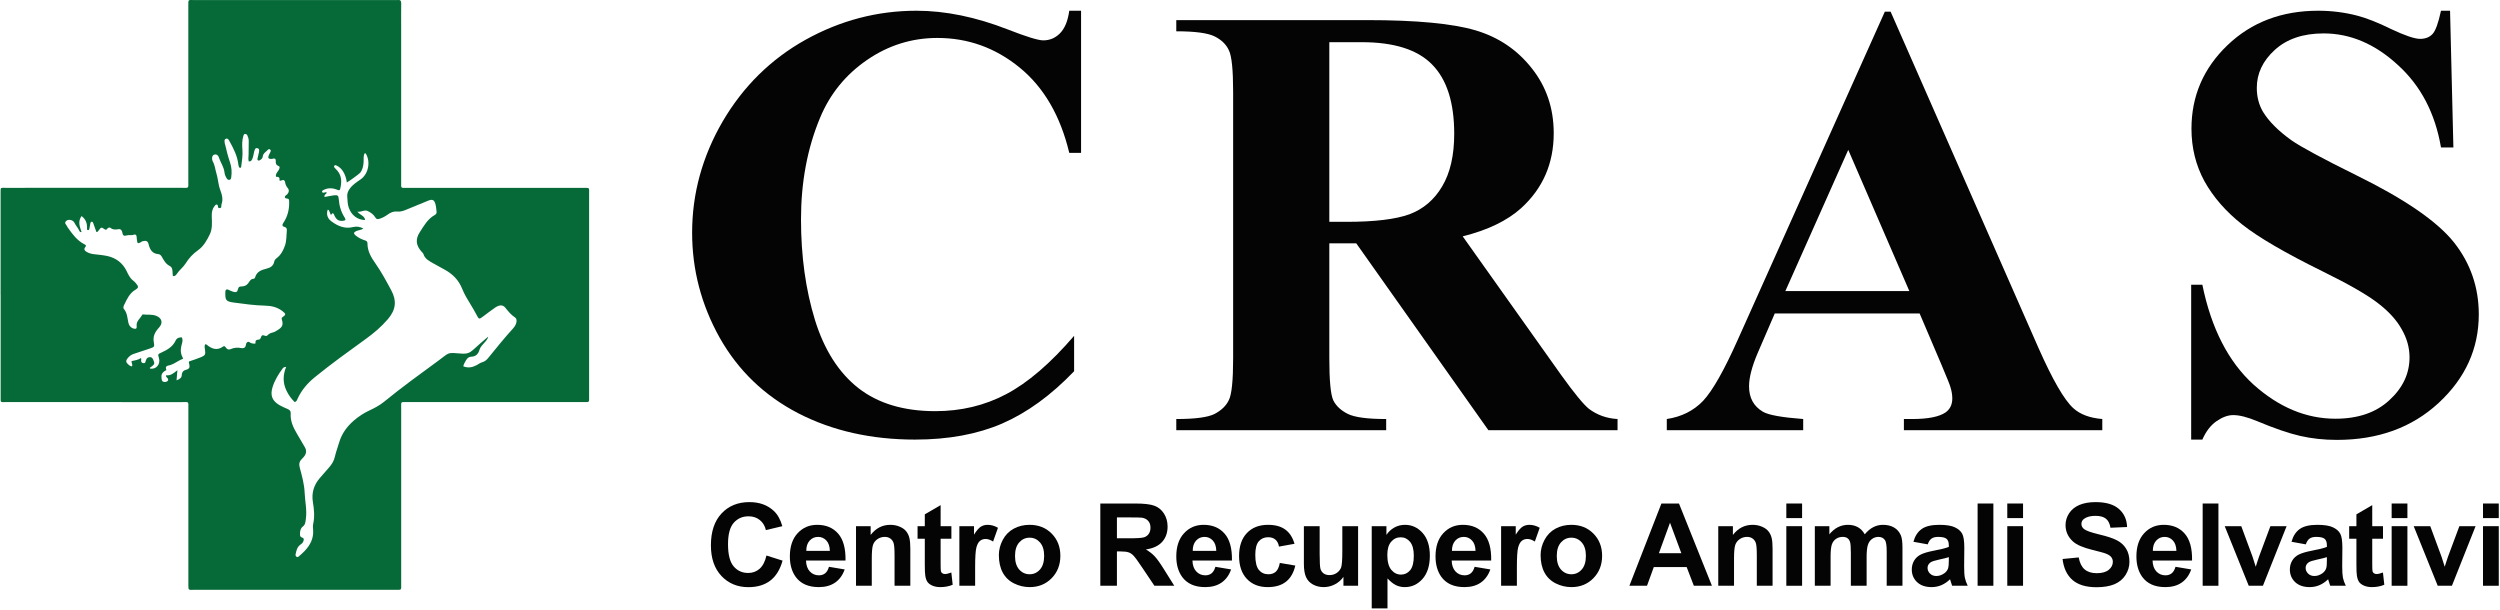 <?xml version="1.0" encoding="UTF-8"?> <svg xmlns="http://www.w3.org/2000/svg" width="1784" height="435" viewBox="0 0 1784 435" fill="none"><path d="M0.42 210.294C0.42 186.686 0.42 163.094 0.42 139.486C0.42 138.868 0.42 138.232 0.42 137.613C0.454 133.575 0.093 134.039 4.066 134.039C45.808 134.039 87.551 134.039 129.293 134.022C135.055 134.022 134.384 134.95 134.384 128.816C134.401 87.355 134.384 45.912 134.384 4.451C134.384 -0.789 134.074 0.052 138.753 0.052C186.497 0.035 234.242 0.052 281.97 0.052C282.589 0.052 283.225 0.121 283.844 0.052C285.943 -0.257 286.321 0.826 286.304 2.647C286.218 8.386 286.269 14.142 286.269 19.881C286.269 56.599 286.269 93.3 286.269 130.019C286.269 134.52 285.857 134.074 290.242 134.074C332.105 134.074 373.968 134.074 415.848 134.074C421.093 134.074 420.388 133.49 420.388 138.679C420.405 186.497 420.388 234.332 420.388 282.15C420.388 282.528 420.388 282.906 420.388 283.267C420.388 287.167 420.681 286.927 416.759 286.927C374.776 286.927 332.776 286.927 290.793 286.927C285.564 286.927 286.304 286.291 286.287 291.549C286.269 333.25 286.287 374.968 286.287 416.67C286.287 421.274 286.837 420.896 282.09 420.896C234.225 420.896 186.36 420.896 138.495 420.896C134.384 420.896 134.401 421.515 134.418 416.893C134.418 375.192 134.418 333.473 134.418 291.772C134.418 286.136 135.072 286.944 129.74 286.944C87.998 286.927 46.256 286.944 4.513 286.927C0.11 286.927 0.454 287.562 0.454 282.992C0.454 258.765 0.454 234.538 0.454 210.311L0.42 210.294ZM204.264 261.806C202.544 261.858 202.045 262.442 201.615 263.043C198.657 267.098 196.043 271.325 194.529 276.153C192.672 282.081 194.134 286.016 199.483 289.143C201.306 290.208 203.284 290.999 205.227 291.858C206.586 292.459 207.583 293.233 207.446 294.899C207.05 300.277 209.183 304.882 211.814 309.367C213.706 312.597 215.564 315.844 217.49 319.057C218.986 321.549 218.608 323.8 216.854 325.948C216.372 326.532 215.873 327.099 215.34 327.614C213.534 329.35 213.259 331.222 213.913 333.714C215.478 339.607 217.146 345.518 217.404 351.686C217.662 357.872 219.141 363.972 218.264 370.278C217.955 372.494 217.955 374.298 216.08 375.759C214.48 377.013 214.085 378.869 214.068 380.81C214.068 382.047 213.964 383.078 215.684 383.628C217.387 384.178 216.751 385.879 216.08 387.047C215.667 387.769 214.841 388.267 214.171 388.8C211.9 390.57 211.419 393.164 210.903 395.742C210.782 396.326 211.144 396.979 211.677 397.357C212.33 397.821 212.881 397.357 213.328 396.962C214.635 395.81 215.977 394.659 217.181 393.405C221.24 389.212 223.854 384.401 223.458 378.336C223.355 376.841 223.166 375.278 223.493 373.852C224.662 368.611 224.129 363.439 223.269 358.233C222.22 351.79 223.957 346.119 228.171 341.188C230.355 338.628 232.591 336.102 234.827 333.559C236.753 331.377 238.267 328.954 238.92 326.085C239.729 322.545 241.001 319.161 242.033 315.69C243.908 309.367 247.623 304.332 252.542 300.071C255.879 297.184 259.508 294.813 263.498 292.958C267.247 291.205 270.911 289.281 274.11 286.669C286.596 276.48 299.633 266.995 312.653 257.494C321.476 251.067 318.483 251.549 330.058 252.373C332.999 252.579 335.356 251.772 337.54 249.727C341.049 246.445 344.764 243.353 348.393 240.191C348.014 242.012 346.845 243.25 345.71 244.504C344.299 246.085 342.717 247.631 342.132 249.676C341.272 252.717 339.501 254.401 336.319 254.538C334.651 254.607 333.498 255.5 332.707 256.858C331.899 258.25 330.97 259.59 330.592 261.377C333.997 262.837 337.162 262.167 340.24 260.518C341.444 259.865 342.562 258.937 343.852 258.593C345.796 258.078 347.137 256.978 348.358 255.483C354.189 248.318 359.968 241.102 366.211 234.28C367.14 233.267 367.879 232.115 368.309 230.775C368.825 229.212 368.842 227.425 367.587 226.6C364.68 224.676 362.616 222.098 360.466 219.435C358.747 217.304 356.167 217.562 353.329 219.504C350.439 221.48 347.688 223.645 344.884 225.724C341.771 228.009 341.823 227.975 340.103 224.727C338.813 222.304 337.437 219.916 336.009 217.579C333.722 213.851 331.417 210.122 329.8 206.05C327.375 199.95 323.11 195.603 317.451 192.493C314.717 190.981 311.965 189.521 309.247 187.957C306.324 186.29 303.211 184.83 302.127 181.187C301.972 180.638 301.37 180.208 300.958 179.744C296.778 175.088 296.245 170.758 299.668 165.5C302.574 161.033 305.206 156.239 310.142 153.49C311.036 152.991 311.724 152.253 311.552 151.067C311.294 149.349 311.243 147.579 310.795 145.895C309.901 142.51 308.611 141.943 305.343 143.283C300.149 145.414 294.955 147.562 289.761 149.692C287.783 150.5 285.719 151.204 283.586 150.964C280.886 150.672 278.736 151.582 276.638 153.129C274.832 154.452 272.854 155.534 270.653 156.17C269.397 156.531 268.572 156.411 267.849 155.191C266.594 153.094 264.719 151.72 262.517 150.637C259.989 149.4 258.011 151.514 255.019 151.05C256.962 153.576 260.264 153.954 260.522 157.029C255.001 156.892 250.719 153.558 248.844 148.077C247.967 145.551 248.019 142.923 247.795 140.311C247.606 138.163 248.328 136.428 249.515 134.744C251.579 131.806 254.537 129.95 257.409 127.957C262.947 124.091 264.599 115.397 261.021 109.572C260.935 109.434 260.557 109.452 260.23 109.383C259.095 111.462 259.645 113.764 259.456 115.964C259.215 118.627 258.734 121.153 257.014 123.3C256.377 124.091 248.724 129.658 247.503 130.208C247.141 127.459 246.35 124.83 244.906 122.459C243.719 120.483 242.085 118.988 239.969 118.026C239.488 117.802 239.006 117.733 238.628 118.215C238.267 118.661 238.318 119.142 238.662 119.572C238.972 119.95 239.299 120.345 239.677 120.672C243.461 124.211 244.046 128.61 243.065 133.421C242.532 136.05 242.498 136.136 240.073 135.208C236.839 133.971 233.726 134.057 230.665 135.672C230.235 135.895 229.753 136.204 229.822 136.771C229.942 137.63 230.596 137.545 231.249 137.459C231.903 137.373 232.608 136.857 233.21 137.545C232.849 138.558 231.181 138.73 231.593 140.569C233.795 140.173 235.945 139.692 238.129 139.417C240.933 139.057 241.552 139.417 241.758 142.252C242.102 146.978 243.392 151.29 245.972 155.277C246.969 156.823 246.539 157.407 244.648 157.579C241.655 157.854 240.107 156.857 238.611 153.73C238.353 153.198 238.301 152.527 237.613 152.253C236.667 151.857 236.925 153.387 236.048 153.215C235.756 152.51 235.48 151.806 235.171 151.136C234.878 150.517 234.844 149.641 233.829 149.675C232.78 152.802 233.623 155.792 236.323 157.82C240.967 161.308 245.989 163.524 252.026 162.012C254.451 161.411 256.807 161.737 259.336 163.094C257.547 164.246 255.707 164.211 254.159 164.933C252.336 165.792 252.164 166.651 253.677 167.94C255.603 169.572 257.857 170.689 260.23 171.462C261.4 171.84 262.242 172.201 262.225 173.679C262.191 179.229 264.891 183.748 267.935 188.043C272.201 194.091 275.658 200.586 279.149 207.064C283.294 214.761 282.468 221.119 276.776 227.768C272.201 233.112 266.886 237.631 261.193 241.755C248.844 250.689 236.461 259.555 224.628 269.195C219.502 273.37 215.323 278.215 212.502 284.212C212.055 285.174 211.866 286.394 210.318 286.961C207.876 284.607 205.881 281.824 204.367 278.645C201.787 273.181 201.822 267.631 204.195 261.823L204.264 261.806ZM196.954 126.084C196.507 124.263 197.728 123.111 198.605 121.788C199.276 120.775 200.136 118.988 198.881 118.507C196.8 117.716 196.714 116.462 196.782 114.744C196.834 113.524 196.266 112.854 194.908 113.197C194.426 113.318 193.927 113.455 193.446 113.438C191.519 113.386 191.038 112.648 191.795 110.861C192.19 109.95 192.672 109.074 193.085 108.163C193.308 107.682 193.257 107.201 192.844 106.806C192.276 106.239 191.623 106.376 191.193 106.857C189.8 108.386 187.701 109.366 187.46 111.806C187.357 112.854 186.652 113.593 185.741 114.125C185.19 114.434 184.64 114.847 184.038 114.4C183.608 114.074 183.677 113.524 183.797 113.026C184.141 111.565 184.468 110.105 184.777 108.644C185.053 107.338 185.139 105.929 183.453 105.706C182.008 105.5 181.75 106.977 181.441 107.974C180.994 109.4 180.925 110.946 180.409 112.338C179.944 113.627 179.652 115.362 177.502 115.173C177.021 113.524 177.365 111.926 177.399 110.328C177.485 107.08 177.468 103.85 177.502 100.603C177.502 99.194 177.089 97.888 176.522 96.634C176.195 95.912 175.507 95.483 174.716 95.62C174.028 95.74 173.822 96.393 173.65 97.012C172.704 100.173 172.704 103.472 172.979 106.668C173.34 110.843 172.635 114.864 172.119 118.936C172.05 119.452 171.758 119.847 171.104 119.795C170.296 119.108 170.175 118.111 170.055 117.115C169.333 111.153 166.632 105.964 163.794 100.826C163.261 99.864 162.642 98.541 161.318 98.971C159.77 99.486 160.269 100.998 160.372 102.201C160.406 102.562 160.613 102.905 160.681 103.283C161.645 107.527 162.728 111.754 164.138 115.878C165.325 119.383 165.549 122.94 164.998 126.582C164.878 127.338 164.723 128.112 163.846 128.318C162.849 128.541 162.212 127.974 161.713 127.166C160.922 125.878 160.337 124.469 160.183 122.974C159.753 119.022 157.293 115.861 156.124 112.184C155.728 110.929 154.576 109.812 152.89 110.345C151.583 110.757 151.033 112.39 151.463 114.177C151.549 114.538 151.669 114.916 151.841 115.225C153.372 117.871 153.561 120.912 154.438 123.747C155.625 127.579 155.694 131.617 157.104 135.38C158.377 138.782 159.409 142.252 158.05 145.878C157.706 146.789 158.514 148.369 156.743 148.507C154.971 148.644 155.986 146.634 155.006 146.118C154.799 146.015 154.576 145.981 154.232 145.878C151.48 148.301 150.947 151.514 151.119 154.984C151.325 159.108 151.514 163.472 149.76 167.132C147.748 171.359 145.219 175.792 141.401 178.49C137.617 181.153 134.814 184.194 132.423 188.043C130.738 190.741 127.969 192.699 126.18 195.449C125.612 196.308 124.821 197.253 123.359 197.029C123.239 195.672 123.119 194.349 123.033 193.026C122.947 191.686 122.362 190.397 121.278 189.882C118.354 188.473 116.961 185.844 115.482 183.249C114.88 182.201 114.227 181.445 112.954 181.342C108.671 181.016 106.969 178.112 106.074 174.4C105.507 172.046 104.371 171.514 101.946 172.081C100.656 172.373 99.779 173.799 98.266 173.438C97.647 171.943 97.629 170.431 97.492 168.954C97.389 167.717 96.787 166.995 95.531 167.493C93.828 168.18 91.988 167.493 90.371 168.009C88.342 168.627 87.637 167.957 87.327 166.084C87.086 164.641 86.347 163.283 84.661 163.541C82.529 163.885 80.62 164.057 78.762 162.562C78.194 162.098 77.042 162.476 76.457 163.284C75.959 163.988 75.563 164.211 74.686 163.61C72.278 161.943 72.226 162.012 70.472 164.366C70.094 164.864 69.853 165.466 68.821 165.62C68.064 163.507 67.29 161.325 66.499 159.143C66.327 158.679 66.086 158.232 65.484 158.215C64.848 158.215 64.624 158.713 64.521 159.16C64.229 160.5 64.022 161.857 63.782 163.215C63.696 163.747 63.438 164.229 62.87 164.211C62.01 164.194 62.079 163.61 62.113 162.905C62.268 159.452 61.27 156.497 58.192 154.16C55.319 158.198 56.988 161.926 58.226 165.637C57.246 165.723 56.885 165.311 56.609 164.692C55.715 162.631 54.098 161.015 53.118 158.971C52.103 156.875 48.853 156.204 47.288 157.613C45.413 159.28 47.545 160.448 48.044 161.823C48.165 162.167 48.44 162.459 48.646 162.768C51.759 167.167 54.941 171.479 59.843 174.125C60.565 174.503 62.027 174.899 60.892 176.273C59.43 178.043 60.651 179.074 61.976 179.83C63.489 180.706 65.175 181.17 66.946 181.376C70.18 181.754 73.43 182.012 76.595 182.699C82.787 184.04 87.534 187.682 90.285 193.284C91.575 195.913 92.642 198.421 95.032 200.225C95.823 200.827 96.511 201.583 97.148 202.339C98.936 204.452 99.04 205.311 96.632 206.754C92.453 209.246 90.681 213.318 88.703 217.339C88.187 218.404 87.671 219.59 88.445 220.517C90.767 223.301 90.887 226.686 91.524 229.985C91.954 232.167 93.209 233.885 95.497 234.521C97.045 234.95 97.75 234.349 97.526 232.7C97.045 229.091 100.192 227.304 101.482 224.607C101.551 224.469 101.929 224.383 102.153 224.401C105.249 224.727 108.43 224.212 111.423 225.346C115.585 226.926 116.497 230.483 113.487 233.748C110.752 236.72 108.946 239.813 109.755 244.177C110.374 247.545 110.082 247.631 106.865 248.731C103.082 250.036 99.298 251.308 95.497 252.511C93.484 253.146 91.988 254.384 90.784 256.033C90.079 256.995 89.735 258.146 90.629 259.126C91.593 260.174 92.59 261.325 94.138 261.445C94.981 260.054 93.605 259.006 93.914 257.7C96.15 257.116 98.558 256.978 100.519 255.466C100.674 255.913 100.863 256.153 100.828 256.342C100.553 257.7 100.588 258.868 102.325 259.126C103.821 259.349 103.769 258.112 104.079 257.219C104.199 256.875 104.354 256.531 104.526 256.205C105.059 255.208 105.971 254.882 107.037 254.865C108.19 254.848 108.774 255.483 109.256 256.497C110.58 259.401 110.443 260.002 107.674 261.944C107.364 262.167 106.642 262.287 107.02 262.992C111.389 263.885 114.76 259.899 113.418 255.449C112.61 252.803 112.61 252.768 115.001 251.669C119.232 249.71 123.256 247.562 125.354 242.992C126.128 241.291 127.797 240.603 129.74 240.758C130.824 242.94 129.843 245.002 129.379 246.978C128.639 250.157 129.069 253.043 130.721 255.947C127.487 257.098 124.924 259.384 121.691 260.483C120.212 260.982 117.443 260.724 118.664 263.851C118.853 264.315 118.251 264.315 117.976 264.487C115.431 266.067 114.863 267.442 115.345 270.569C115.482 271.531 115.826 272.27 116.806 272.494C117.976 272.751 119.197 272.528 119.851 271.566C120.401 270.775 119.679 269.951 119.025 269.315C118.664 268.971 118.32 268.61 118.561 267.769C121.691 268.284 123.944 266.291 126.593 264.177C126.369 266.841 126.197 268.954 125.991 271.394C128.089 270.621 129.603 269.693 129.706 267.717C129.826 265.466 130.91 264.281 132.991 263.799C135.003 263.336 135.536 262.064 135.106 260.157C134.952 259.47 134.556 258.765 134.934 257.923C137.824 256.909 140.816 255.999 143.654 254.796C146.441 253.593 146.733 252.82 146.32 249.83C146.114 248.421 145.684 246.995 146.458 245.638C146.939 245.758 147.232 245.758 147.404 245.896C151.033 248.954 154.834 250.432 159.185 247.305C160.028 246.686 160.509 247.098 160.991 247.803C161.834 249.04 162.9 249.83 164.482 249.16C166.959 248.112 169.453 247.803 172.136 248.387C173.478 248.679 174.991 248.387 175.352 246.617C175.541 245.621 175.645 244.59 176.642 244.074C177.76 243.49 178.414 244.676 179.342 244.916C180.409 245.174 182.404 245.569 182.335 244.779C182.094 242.528 183.212 242.528 184.76 242.304C186.257 242.098 186.033 240.294 186.841 239.521C187.959 238.473 189.507 240.535 190.677 239.435C191.709 238.473 192.706 237.7 194.117 237.408C195.716 237.081 197.126 236.239 198.485 235.329C201.547 233.301 202.217 231.737 201.168 228.078C200.927 227.218 200.79 226.892 201.598 226.342C204.195 224.555 204.058 224.005 201.77 222.184C198.055 219.229 193.824 218.198 189.215 218.112C181.733 217.94 174.32 216.909 166.908 215.913C160.767 215.088 160.733 213.937 160.802 208.284C160.802 208.163 160.802 208.043 160.836 207.906C160.991 206.565 161.731 206.222 162.917 206.737C164.07 207.218 165.17 207.871 166.357 208.198C168.524 208.816 169.384 208.421 169.866 206.273C170.175 204.83 170.829 204.435 172.119 204.418C174.08 204.418 175.868 203.834 177.055 202.201C178.139 200.741 178.844 198.937 181.131 198.919C181.458 198.919 181.94 198.284 182.077 197.854C183.264 193.748 186.601 192.596 190.23 191.703C192.895 191.05 195.114 189.761 195.682 186.737C195.905 185.569 196.61 184.83 197.574 184.108C200.549 181.823 202.252 178.438 203.387 175.139C204.539 171.806 204.35 168.009 204.677 164.418C204.797 163.198 204.384 162.253 202.991 161.909C201.203 161.479 201.323 160.345 202.166 159.091C205.348 154.366 206.569 149.143 206.328 143.507C206.294 142.476 206.104 141.806 204.986 141.703C204.23 141.634 203.473 141.548 203.198 140.655C203.404 139.538 204.505 139.211 205.124 138.472C206.242 137.167 206.465 135.569 205.451 134.366C204.333 133.06 203.696 131.737 203.456 130.07C203.266 128.764 202.492 128.06 201.065 128.679C200.497 128.936 199.913 129.194 199.362 128.644C199.787 126.834 198.961 125.998 196.886 126.136L196.954 126.084Z" fill="#056A37"></path><path d="M771.446 7.657V109.093H763.029C756.699 82.619 744.9 62.332 727.635 48.231C710.369 34.131 690.801 27.081 668.932 27.081C650.659 27.081 633.897 32.333 618.646 42.836C603.394 53.339 592.243 67.08 585.193 84.058C576.129 105.784 571.597 129.955 571.597 156.573C571.597 182.759 574.906 206.644 581.524 228.226C588.143 249.664 598.502 265.922 612.603 277.001C626.703 287.936 644.976 293.403 667.421 293.403C685.838 293.403 702.672 289.375 717.923 281.317C733.318 273.26 749.505 259.376 766.482 239.664V264.915C750.08 282.037 732.958 294.482 715.117 302.252C697.42 309.878 676.701 313.69 652.961 313.69C621.739 313.69 593.97 307.432 569.654 294.914C545.482 282.396 526.778 264.411 513.541 240.959C500.448 217.507 493.901 192.543 493.901 166.069C493.901 138.157 501.167 111.683 515.699 86.647C530.375 61.612 550.087 42.188 574.834 28.376C599.725 14.563 626.127 7.657 654.04 7.657C674.615 7.657 696.341 12.117 719.218 21.038C732.455 26.218 740.872 28.808 744.469 28.808C749.073 28.808 753.03 27.153 756.339 23.844C759.792 20.391 762.022 14.995 763.029 7.657H771.446Z" fill="#050404"></path><path d="M948.6 173.623V255.635C948.6 271.462 949.535 281.461 951.406 285.634C953.42 289.662 956.873 292.9 961.765 295.346C966.657 297.792 975.794 299.015 989.174 299.015V307H839.395V299.015C852.92 299.015 862.056 297.792 866.804 295.346C871.696 292.756 875.077 289.447 876.948 285.418C878.962 281.389 879.969 271.462 879.969 255.635V65.713C879.969 49.886 878.962 39.958 876.948 35.93C875.077 31.757 871.696 28.448 866.804 26.002C861.912 23.556 852.776 22.333 839.395 22.333V14.348H975.362C1010.76 14.348 1036.65 16.794 1053.06 21.686C1069.46 26.578 1082.84 35.642 1093.2 48.879C1103.56 61.972 1108.74 77.367 1108.74 95.064C1108.74 116.646 1100.97 134.488 1085.43 148.588C1075.5 157.508 1061.62 164.199 1043.78 168.659L1114.13 267.721C1123.34 280.526 1129.89 288.511 1133.77 291.677C1139.67 296.137 1146.51 298.583 1154.28 299.015V307H1062.12L967.808 173.623H948.6ZM948.6 30.102V158.3H960.902C980.901 158.3 995.865 156.501 1005.79 152.904C1015.72 149.163 1023.49 142.545 1029.1 133.049C1034.86 123.409 1037.73 110.891 1037.73 95.496C1037.73 73.195 1032.48 56.72 1021.98 46.073C1011.62 35.426 994.858 30.102 971.693 30.102H948.6Z" fill="#050404"></path><path d="M1369.85 223.693H1266.47L1254.17 252.182C1250.14 261.678 1248.12 269.519 1248.12 275.706C1248.12 283.907 1251.43 289.95 1258.05 293.835C1261.94 296.137 1271.5 297.864 1286.76 299.015V307H1189.42V299.015C1199.92 297.432 1208.56 293.116 1215.32 286.065C1222.08 278.871 1230.43 264.124 1240.35 241.822L1345.03 8.305H1349.13L1454.66 248.297C1464.74 271.03 1473.01 285.346 1479.48 291.245C1484.38 295.705 1491.28 298.295 1500.2 299.015V307H1358.62V299.015H1364.45C1375.82 299.015 1383.8 297.432 1388.41 294.267C1391.57 291.965 1393.16 288.655 1393.16 284.339C1393.16 281.749 1392.72 279.087 1391.86 276.354C1391.57 275.059 1389.41 269.663 1385.39 260.167L1369.85 223.693ZM1362.51 207.723L1318.91 106.935L1274.02 207.723H1362.51Z" fill="#050404"></path><path d="M1748.36 7.657L1750.74 105.208H1741.89C1737.71 80.748 1727.43 61.109 1711.02 46.289C1694.77 31.326 1677.14 23.844 1658.15 23.844C1643.47 23.844 1631.82 27.8 1623.19 35.714C1614.7 43.483 1610.45 52.476 1610.45 62.691C1610.45 69.166 1611.96 74.921 1614.98 79.957C1619.16 86.719 1625.85 93.41 1635.06 100.028C1641.82 104.776 1657.43 113.193 1681.89 125.279C1716.13 142.113 1739.22 158.012 1751.17 172.976C1762.97 187.939 1768.86 205.061 1768.86 224.341C1768.86 248.8 1759.3 269.879 1740.16 287.576C1721.17 305.13 1697 313.906 1667.64 313.906C1658.44 313.906 1649.73 312.971 1641.53 311.101C1633.33 309.23 1623.04 305.705 1610.67 300.525C1603.76 297.648 1598.08 296.209 1593.62 296.209C1589.88 296.209 1585.92 297.648 1581.75 300.525C1577.58 303.403 1574.19 307.791 1571.6 313.69H1563.62V203.19H1571.6C1577.94 234.269 1590.09 258.009 1608.08 274.411C1626.21 290.67 1645.7 298.799 1666.57 298.799C1682.68 298.799 1695.49 294.41 1704.98 285.634C1714.62 276.857 1719.44 266.642 1719.44 254.987C1719.44 248.081 1717.57 241.391 1713.83 234.916C1710.23 228.441 1704.69 222.326 1697.21 216.571C1689.73 210.672 1676.49 203.047 1657.5 193.694C1630.88 180.601 1611.75 169.451 1600.09 160.242C1588.44 151.034 1579.45 140.746 1573.12 129.38C1566.93 118.013 1563.83 105.496 1563.83 91.827C1563.83 68.519 1572.4 48.663 1589.52 32.261C1606.64 15.858 1628.22 7.657 1654.26 7.657C1663.76 7.657 1672.97 8.808 1681.89 11.11C1688.65 12.837 1696.85 16.074 1706.49 20.822C1716.28 25.426 1723.11 27.729 1726.99 27.729C1730.74 27.729 1733.69 26.578 1735.84 24.275C1738 21.973 1740.02 16.434 1741.89 7.657H1748.36Z" fill="#050404"></path><path d="M546.942 396.419L558.434 400.062C556.672 406.469 553.736 411.233 549.625 414.356C545.541 417.453 540.349 419.001 534.05 419.001C526.256 419.001 519.849 416.345 514.831 411.033C509.813 405.695 507.304 398.408 507.304 389.172C507.304 379.402 509.826 371.822 514.871 366.43C519.916 361.011 526.549 358.302 534.771 358.302C541.951 358.302 547.783 360.424 552.268 364.668C554.937 367.177 556.939 370.781 558.273 375.479L546.542 378.281C545.848 375.238 544.393 372.836 542.178 371.074C539.989 369.312 537.32 368.432 534.17 368.432C529.819 368.432 526.282 369.993 523.56 373.116C520.864 376.239 519.516 381.298 519.516 388.291C519.516 395.712 520.85 400.997 523.52 404.146C526.189 407.296 529.659 408.871 533.93 408.871C537.079 408.871 539.789 407.87 542.058 405.868C544.326 403.866 545.955 400.716 546.942 396.419Z" fill="#050404"></path><path d="M591.547 404.467L602.758 406.349C601.317 410.459 599.035 413.596 595.912 415.758C592.815 417.893 588.932 418.961 584.26 418.961C576.866 418.961 571.394 416.545 567.844 411.714C565.042 407.843 563.64 402.959 563.64 397.06C563.64 390.013 565.482 384.501 569.166 380.523C572.849 376.52 577.507 374.518 583.139 374.518C589.465 374.518 594.457 376.613 598.114 380.804C601.771 384.968 603.519 391.361 603.359 399.982H575.172C575.252 403.319 576.159 405.922 577.894 407.79C579.629 409.632 581.791 410.553 584.38 410.553C586.142 410.553 587.624 410.072 588.825 409.111C590.026 408.15 590.934 406.602 591.547 404.467ZM592.188 393.096C592.108 389.839 591.267 387.37 589.666 385.688C588.064 383.98 586.116 383.126 583.82 383.126C581.364 383.126 579.336 384.02 577.734 385.809C576.132 387.597 575.345 390.026 575.372 393.096H592.188Z" fill="#050404"></path><path d="M649.606 418H638.355V396.299C638.355 391.708 638.115 388.745 637.634 387.41C637.154 386.049 636.366 384.994 635.272 384.247C634.204 383.5 632.909 383.126 631.388 383.126C629.439 383.126 627.691 383.66 626.143 384.728C624.595 385.795 623.527 387.21 622.94 388.972C622.379 390.733 622.099 393.99 622.099 398.741V418H610.848V375.479H621.298V381.725C625.008 376.92 629.68 374.518 635.312 374.518C637.794 374.518 640.063 374.971 642.118 375.879C644.174 376.76 645.722 377.894 646.763 379.282C647.831 380.67 648.565 382.245 648.965 384.007C649.392 385.769 649.606 388.291 649.606 391.574V418Z" fill="#050404"></path><path d="M678.916 375.479V384.447H671.228V401.584C671.228 405.054 671.295 407.083 671.429 407.67C671.589 408.23 671.922 408.698 672.43 409.071C672.963 409.445 673.604 409.632 674.352 409.632C675.393 409.632 676.901 409.271 678.876 408.551L679.837 417.279C677.221 418.4 674.258 418.961 670.948 418.961C668.92 418.961 667.091 418.627 665.463 417.96C663.835 417.266 662.633 416.385 661.859 415.317C661.112 414.223 660.591 412.755 660.298 410.913C660.058 409.605 659.937 406.963 659.937 402.985V384.447H654.772V375.479H659.937V367.03L671.228 360.464V375.479H678.916Z" fill="#050404"></path><path d="M695.854 418H684.603V375.479H695.053V381.524C696.842 378.668 698.443 376.786 699.858 375.879C701.299 374.971 702.928 374.518 704.743 374.518C707.305 374.518 709.774 375.225 712.15 376.64L708.667 386.449C706.771 385.221 705.01 384.607 703.381 384.607C701.807 384.607 700.472 385.048 699.378 385.929C698.283 386.783 697.416 388.344 696.775 390.613C696.161 392.882 695.854 397.633 695.854 404.867V418Z" fill="#050404"></path><path d="M712.792 396.139C712.792 392.402 713.713 388.785 715.555 385.288C717.397 381.791 719.999 379.122 723.362 377.28C726.752 375.438 730.529 374.518 734.694 374.518C741.126 374.518 746.398 376.613 750.509 380.804C754.62 384.968 756.675 390.24 756.675 396.619C756.675 403.052 754.593 408.391 750.429 412.635C746.292 416.852 741.073 418.961 734.774 418.961C730.876 418.961 727.153 418.08 723.603 416.318C720.079 414.557 717.397 411.981 715.555 408.591C713.713 405.174 712.792 401.023 712.792 396.139ZM724.323 396.739C724.323 400.957 725.324 404.187 727.326 406.429C729.328 408.671 731.797 409.792 734.734 409.792C737.67 409.792 740.126 408.671 742.101 406.429C744.103 404.187 745.104 400.93 745.104 396.659C745.104 392.495 744.103 389.292 742.101 387.05C740.126 384.808 737.67 383.687 734.734 383.687C731.797 383.687 729.328 384.808 727.326 387.05C725.324 389.292 724.323 392.522 724.323 396.739Z" fill="#050404"></path><path d="M785.186 418V359.303H810.13C816.403 359.303 820.954 359.837 823.784 360.904C826.64 361.945 828.922 363.814 830.63 366.51C832.339 369.206 833.193 372.289 833.193 375.759C833.193 380.163 831.898 383.807 829.309 386.689C826.72 389.546 822.849 391.347 817.698 392.095C820.26 393.59 822.369 395.231 824.024 397.02C825.706 398.808 827.961 401.984 830.791 406.549L837.958 418H823.784L815.215 405.228C812.172 400.663 810.09 397.794 808.969 396.619C807.848 395.418 806.66 394.604 805.406 394.177C804.151 393.723 802.163 393.496 799.44 393.496H797.038V418H785.186ZM797.038 384.127H805.806C811.492 384.127 815.042 383.887 816.457 383.406C817.871 382.926 818.979 382.098 819.78 380.924C820.581 379.749 820.981 378.281 820.981 376.52C820.981 374.544 820.447 372.956 819.379 371.755C818.338 370.527 816.857 369.753 814.935 369.433C813.974 369.299 811.091 369.232 806.287 369.232H797.038V384.127Z" fill="#050404"></path><path d="M867.308 404.467L878.519 406.349C877.077 410.459 874.795 413.596 871.672 415.758C868.576 417.893 864.692 418.961 860.021 418.961C852.627 418.961 847.155 416.545 843.605 411.714C840.802 407.843 839.401 402.959 839.401 397.06C839.401 390.013 841.242 384.501 844.926 380.523C848.609 376.52 853.267 374.518 858.9 374.518C865.226 374.518 870.217 376.613 873.874 380.804C877.531 384.968 879.279 391.361 879.119 399.982H850.932C851.012 403.319 851.919 405.922 853.654 407.79C855.389 409.632 857.552 410.553 860.141 410.553C861.902 410.553 863.384 410.072 864.585 409.111C865.786 408.15 866.694 406.602 867.308 404.467ZM867.948 393.096C867.868 389.839 867.027 387.37 865.426 385.688C863.824 383.98 861.876 383.126 859.58 383.126C857.124 383.126 855.096 384.02 853.494 385.809C851.893 387.597 851.105 390.026 851.132 393.096H867.948Z" fill="#050404"></path><path d="M923.764 388.051L912.674 390.053C912.3 387.837 911.446 386.169 910.111 385.048C908.803 383.927 907.095 383.366 904.986 383.366C902.183 383.366 899.941 384.34 898.26 386.289C896.605 388.211 895.777 391.441 895.777 395.979C895.777 401.023 896.618 404.587 898.3 406.669C900.008 408.751 902.29 409.792 905.146 409.792C907.282 409.792 909.03 409.191 910.391 407.99C911.753 406.762 912.714 404.667 913.274 401.704L924.325 403.586C923.177 408.658 920.975 412.488 917.719 415.077C914.462 417.666 910.098 418.961 904.626 418.961C898.406 418.961 893.441 416.999 889.731 413.075C886.048 409.151 884.206 403.719 884.206 396.779C884.206 389.759 886.061 384.3 889.771 380.403C893.482 376.479 898.5 374.518 904.826 374.518C910.004 374.518 914.115 375.639 917.158 377.881C920.228 380.096 922.43 383.486 923.764 388.051Z" fill="#050404"></path><path d="M958.68 418V411.634C957.132 413.903 955.09 415.691 952.554 416.999C950.045 418.307 947.389 418.961 944.586 418.961C941.73 418.961 939.168 418.334 936.899 417.079C934.63 415.825 932.988 414.063 931.974 411.794C930.96 409.525 930.453 406.389 930.453 402.385V375.479H941.703V395.018C941.703 400.997 941.904 404.667 942.304 406.028C942.731 407.363 943.492 408.431 944.586 409.231C945.681 410.006 947.069 410.393 948.75 410.393C950.672 410.393 952.394 409.872 953.915 408.831C955.437 407.763 956.478 406.455 957.038 404.907C957.599 403.332 957.879 399.502 957.879 393.416V375.479H969.13V418H958.68Z" fill="#050404"></path><path d="M978.861 375.479H989.352V381.725C990.713 379.589 992.555 377.854 994.877 376.52C997.199 375.185 999.775 374.518 1002.6 374.518C1007.54 374.518 1011.73 376.453 1015.18 380.323C1018.62 384.194 1020.34 389.586 1020.34 396.499C1020.34 403.599 1018.61 409.125 1015.14 413.075C1011.67 416.999 1007.46 418.961 1002.52 418.961C1000.18 418.961 998.04 418.494 996.118 417.56C994.223 416.625 992.221 415.024 990.112 412.755V434.176H978.861V375.479ZM989.992 396.019C989.992 400.797 990.94 404.333 992.835 406.629C994.73 408.898 997.039 410.032 999.762 410.032C1002.38 410.032 1004.55 408.991 1006.29 406.909C1008.02 404.8 1008.89 401.357 1008.89 396.579C1008.89 392.121 1008 388.812 1006.21 386.649C1004.42 384.487 1002.2 383.406 999.562 383.406C996.812 383.406 994.53 384.474 992.715 386.609C990.9 388.718 989.992 391.854 989.992 396.019Z" fill="#050404"></path><path d="M1052.29 404.467L1063.51 406.349C1062.06 410.459 1059.78 413.596 1056.66 415.758C1053.56 417.893 1049.68 418.961 1045.01 418.961C1037.61 418.961 1032.14 416.545 1028.59 411.714C1025.79 407.843 1024.39 402.959 1024.39 397.06C1024.39 390.013 1026.23 384.501 1029.91 380.523C1033.6 376.52 1038.25 374.518 1043.89 374.518C1050.21 374.518 1055.2 376.613 1058.86 380.804C1062.52 384.968 1064.27 391.361 1064.11 399.982H1035.92C1036 403.319 1036.91 405.922 1038.64 407.79C1040.38 409.632 1042.54 410.553 1045.13 410.553C1046.89 410.553 1048.37 410.072 1049.57 409.111C1050.77 408.15 1051.68 406.602 1052.29 404.467ZM1052.94 393.096C1052.86 389.839 1052.01 387.37 1050.41 385.688C1048.81 383.98 1046.86 383.126 1044.57 383.126C1042.11 383.126 1040.08 384.02 1038.48 385.809C1036.88 387.597 1036.09 390.026 1036.12 393.096H1052.94Z" fill="#050404"></path><path d="M1082.45 418H1071.19V375.479H1081.64V381.524C1083.43 378.668 1085.03 376.786 1086.45 375.879C1087.89 374.971 1089.52 374.518 1091.33 374.518C1093.9 374.518 1096.37 375.225 1098.74 376.64L1095.26 386.449C1093.36 385.221 1091.6 384.607 1089.97 384.607C1088.4 384.607 1087.06 385.048 1085.97 385.929C1084.87 386.783 1084.01 388.344 1083.37 390.613C1082.75 392.882 1082.45 397.633 1082.45 404.867V418Z" fill="#050404"></path><path d="M1099.38 396.139C1099.38 392.402 1100.3 388.785 1102.15 385.288C1103.99 381.791 1106.59 379.122 1109.95 377.28C1113.34 375.438 1117.12 374.518 1121.29 374.518C1127.72 374.518 1132.99 376.613 1137.1 380.804C1141.21 384.968 1143.27 390.24 1143.27 396.619C1143.27 403.052 1141.18 408.391 1137.02 412.635C1132.88 416.852 1127.66 418.961 1121.37 418.961C1117.47 418.961 1113.74 418.08 1110.19 416.318C1106.67 414.557 1103.99 411.981 1102.15 408.591C1100.3 405.174 1099.38 401.023 1099.38 396.139ZM1110.92 396.739C1110.92 400.957 1111.92 404.187 1113.92 406.429C1115.92 408.671 1118.39 409.792 1121.33 409.792C1124.26 409.792 1126.72 408.671 1128.69 406.429C1130.69 404.187 1131.7 400.93 1131.7 396.659C1131.7 392.495 1130.69 389.292 1128.69 387.05C1126.72 384.808 1124.26 383.687 1121.33 383.687C1118.39 383.687 1115.92 384.808 1113.92 387.05C1111.92 389.292 1110.92 392.522 1110.92 396.739Z" fill="#050404"></path><path d="M1221.63 418H1208.73L1203.61 404.667H1180.15L1175.3 418H1162.73L1185.59 359.303H1198.12L1221.63 418ZM1199.8 394.777L1191.72 372.996L1183.79 394.777H1199.8Z" fill="#050404"></path><path d="M1264.91 418H1253.66V396.299C1253.66 391.708 1253.42 388.745 1252.94 387.41C1252.46 386.049 1251.67 384.994 1250.58 384.247C1249.51 383.5 1248.21 383.126 1246.69 383.126C1244.74 383.126 1243 383.66 1241.45 384.728C1239.9 385.795 1238.83 387.21 1238.24 388.972C1237.68 390.733 1237.4 393.99 1237.4 398.741V418H1226.15V375.479H1236.6V381.725C1240.31 376.92 1244.98 374.518 1250.62 374.518C1253.1 374.518 1255.37 374.971 1257.42 375.879C1259.48 376.76 1261.03 377.894 1262.07 379.282C1263.13 380.67 1263.87 382.245 1264.27 384.007C1264.7 385.769 1264.91 388.291 1264.91 391.574V418Z" fill="#050404"></path><path d="M1274.72 369.713V359.303H1285.97V369.713H1274.72ZM1274.72 418V375.479H1285.97V418H1274.72Z" fill="#050404"></path><path d="M1295.06 375.479H1305.43V381.284C1309.14 376.773 1313.56 374.518 1318.69 374.518C1321.41 374.518 1323.77 375.078 1325.77 376.199C1327.77 377.32 1329.42 379.015 1330.7 381.284C1332.57 379.015 1334.58 377.32 1336.74 376.199C1338.91 375.078 1341.21 374.518 1343.67 374.518C1346.79 374.518 1349.44 375.158 1351.6 376.439C1353.76 377.694 1355.37 379.549 1356.44 382.005C1357.22 383.82 1357.6 386.756 1357.6 390.813V418H1346.35V393.696C1346.35 389.479 1345.97 386.756 1345.19 385.528C1344.15 383.927 1342.55 383.126 1340.39 383.126C1338.81 383.126 1337.33 383.606 1335.94 384.567C1334.55 385.528 1333.55 386.943 1332.94 388.812C1332.33 390.653 1332.02 393.576 1332.02 397.58V418H1320.77V394.697C1320.77 390.56 1320.57 387.891 1320.17 386.689C1319.77 385.488 1319.14 384.594 1318.29 384.007C1317.46 383.42 1316.32 383.126 1314.88 383.126C1313.15 383.126 1311.59 383.593 1310.2 384.527C1308.81 385.462 1307.81 386.81 1307.19 388.571C1306.61 390.333 1306.31 393.256 1306.31 397.34V418H1295.06V375.479Z" fill="#050404"></path><path d="M1375.62 388.451L1365.41 386.609C1366.56 382.499 1368.54 379.456 1371.34 377.48C1374.14 375.505 1378.31 374.518 1383.83 374.518C1388.85 374.518 1392.59 375.118 1395.04 376.319C1397.5 377.494 1399.22 379.002 1400.21 380.844C1401.22 382.659 1401.73 386.009 1401.73 390.894L1401.61 404.026C1401.61 407.763 1401.78 410.526 1402.13 412.314C1402.5 414.076 1403.18 415.971 1404.17 418H1393.04C1392.75 417.253 1392.39 416.145 1391.96 414.677C1391.77 414.009 1391.64 413.569 1391.56 413.355C1389.64 415.224 1387.58 416.625 1385.39 417.56C1383.2 418.494 1380.87 418.961 1378.39 418.961C1374.01 418.961 1370.55 417.773 1368.02 415.397C1365.51 413.022 1364.25 410.019 1364.25 406.389C1364.25 403.986 1364.83 401.851 1365.97 399.982C1367.12 398.087 1368.72 396.646 1370.78 395.658C1372.86 394.644 1375.85 393.763 1379.75 393.016C1385.01 392.028 1388.65 391.107 1390.68 390.253V389.132C1390.68 386.97 1390.14 385.435 1389.08 384.527C1388.01 383.593 1385.99 383.126 1383.03 383.126C1381.03 383.126 1379.47 383.526 1378.35 384.327C1377.22 385.101 1376.32 386.476 1375.62 388.451ZM1390.68 397.58C1389.24 398.061 1386.95 398.634 1383.83 399.302C1380.71 399.969 1378.67 400.623 1377.7 401.264C1376.24 402.305 1375.5 403.626 1375.5 405.228C1375.5 406.802 1376.09 408.164 1377.26 409.312C1378.44 410.459 1379.93 411.033 1381.75 411.033C1383.78 411.033 1385.71 410.366 1387.55 409.031C1388.92 408.017 1389.81 406.776 1390.24 405.308C1390.53 404.347 1390.68 402.518 1390.68 399.822V397.58Z" fill="#050404"></path><path d="M1411.22 418V359.303H1422.47V418H1411.22Z" fill="#050404"></path><path d="M1432.4 369.713V359.303H1443.65V369.713H1432.4ZM1432.4 418V375.479H1443.65V418H1432.4Z" fill="#050404"></path><path d="M1471.84 398.901L1483.37 397.78C1484.07 401.651 1485.47 404.493 1487.58 406.309C1489.71 408.124 1492.58 409.031 1496.19 409.031C1500 409.031 1502.87 408.23 1504.8 406.629C1506.74 405.001 1507.72 403.105 1507.72 400.943C1507.72 399.555 1507.3 398.381 1506.48 397.42C1505.68 396.432 1504.26 395.578 1502.23 394.857C1500.84 394.377 1497.68 393.523 1492.74 392.295C1486.39 390.72 1481.93 388.785 1479.37 386.489C1475.77 383.259 1473.97 379.322 1473.97 374.678C1473.97 371.688 1474.81 368.899 1476.49 366.31C1478.2 363.694 1480.64 361.705 1483.81 360.344C1487.02 358.982 1490.88 358.302 1495.39 358.302C1502.75 358.302 1508.29 359.917 1512 363.146C1515.74 366.376 1517.7 370.687 1517.89 376.079L1506.04 376.6C1505.53 373.583 1504.43 371.421 1502.75 370.113C1501.1 368.779 1498.6 368.111 1495.27 368.111C1491.82 368.111 1489.13 368.819 1487.18 370.233C1485.92 371.141 1485.3 372.355 1485.3 373.877C1485.3 375.265 1485.88 376.453 1487.06 377.44C1488.55 378.695 1492.18 380.003 1497.95 381.364C1503.71 382.726 1507.97 384.14 1510.72 385.608C1513.5 387.05 1515.66 389.038 1517.21 391.574C1518.78 394.083 1519.57 397.193 1519.57 400.903C1519.57 404.267 1518.64 407.416 1516.77 410.353C1514.9 413.289 1512.26 415.478 1508.84 416.919C1505.42 418.334 1501.17 419.041 1496.07 419.041C1488.65 419.041 1482.95 417.333 1478.97 413.916C1474.99 410.473 1472.62 405.468 1471.84 398.901Z" fill="#050404"></path><path d="M1552.44 404.467L1563.65 406.349C1562.21 410.459 1559.93 413.596 1556.81 415.758C1553.71 417.893 1549.83 418.961 1545.16 418.961C1537.76 418.961 1532.29 416.545 1528.74 411.714C1525.94 407.843 1524.54 402.959 1524.54 397.06C1524.54 390.013 1526.38 384.501 1530.06 380.523C1533.75 376.52 1538.4 374.518 1544.04 374.518C1550.36 374.518 1555.35 376.613 1559.01 380.804C1562.67 384.968 1564.42 391.361 1564.25 399.982H1536.07C1536.15 403.319 1537.06 405.922 1538.79 407.79C1540.53 409.632 1542.69 410.553 1545.28 410.553C1547.04 410.553 1548.52 410.072 1549.72 409.111C1550.92 408.15 1551.83 406.602 1552.44 404.467ZM1553.08 393.096C1553 389.839 1552.16 387.37 1550.56 385.688C1548.96 383.98 1547.01 383.126 1544.72 383.126C1542.26 383.126 1540.23 384.02 1538.63 385.809C1537.03 387.597 1536.24 390.026 1536.27 393.096H1553.08Z" fill="#050404"></path><path d="M1571.82 418V359.303H1583.07V418H1571.82Z" fill="#050404"></path><path d="M1604.7 418L1587.56 375.479H1599.37L1607.38 397.18L1609.7 404.427C1610.32 402.585 1610.7 401.37 1610.86 400.783C1611.24 399.582 1611.64 398.381 1612.06 397.18L1620.15 375.479H1631.72L1614.83 418H1604.7Z" fill="#050404"></path><path d="M1645.42 388.451L1635.21 386.609C1636.36 382.499 1638.33 379.456 1641.13 377.48C1643.94 375.505 1648.1 374.518 1653.63 374.518C1658.65 374.518 1662.38 375.118 1664.84 376.319C1667.29 377.494 1669.02 379.002 1670 380.844C1671.02 382.659 1671.52 386.009 1671.52 390.894L1671.4 404.026C1671.4 407.763 1671.58 410.526 1671.92 412.314C1672.3 414.076 1672.98 415.971 1673.97 418H1662.84C1662.54 417.253 1662.18 416.145 1661.75 414.677C1661.57 414.009 1661.43 413.569 1661.35 413.355C1659.43 415.224 1657.38 416.625 1655.19 417.56C1653 418.494 1650.66 418.961 1648.18 418.961C1643.8 418.961 1640.35 417.773 1637.81 415.397C1635.3 413.022 1634.05 410.019 1634.05 406.389C1634.05 403.986 1634.62 401.851 1635.77 399.982C1636.92 398.087 1638.52 396.646 1640.57 395.658C1642.66 394.644 1645.65 393.763 1649.54 393.016C1654.8 392.028 1658.44 391.107 1660.47 390.253V389.132C1660.47 386.97 1659.94 385.435 1658.87 384.527C1657.8 383.593 1655.79 383.126 1652.83 383.126C1650.82 383.126 1649.26 383.526 1648.14 384.327C1647.02 385.101 1646.11 386.476 1645.42 388.451ZM1660.47 397.58C1659.03 398.061 1656.75 398.634 1653.63 399.302C1650.5 399.969 1648.46 400.623 1647.5 401.264C1646.03 402.305 1645.3 403.626 1645.3 405.228C1645.3 406.802 1645.89 408.164 1647.06 409.312C1648.23 410.459 1649.73 411.033 1651.54 411.033C1653.57 411.033 1655.51 410.366 1657.35 409.031C1658.71 408.017 1659.61 406.776 1660.03 405.308C1660.33 404.347 1660.47 402.518 1660.47 399.822V397.58Z" fill="#050404"></path><path d="M1700.51 375.479V384.447H1692.83V401.584C1692.83 405.054 1692.89 407.083 1693.03 407.67C1693.19 408.23 1693.52 408.698 1694.03 409.071C1694.56 409.445 1695.2 409.632 1695.95 409.632C1696.99 409.632 1698.5 409.271 1700.47 408.551L1701.44 417.279C1698.82 418.4 1695.86 418.961 1692.55 418.961C1690.52 418.961 1688.69 418.627 1687.06 417.96C1685.43 417.266 1684.23 416.385 1683.46 415.317C1682.71 414.223 1682.19 412.755 1681.9 410.913C1681.66 409.605 1681.54 406.963 1681.54 402.985V384.447H1676.37V375.479H1681.54V367.03L1692.83 360.464V375.479H1700.51Z" fill="#050404"></path><path d="M1706.68 369.713V359.303H1717.93V369.713H1706.68ZM1706.68 418V375.479H1717.93V418H1706.68Z" fill="#050404"></path><path d="M1739.56 418L1722.42 375.479H1734.23L1742.24 397.18L1744.56 404.427C1745.17 402.585 1745.56 401.37 1745.72 400.783C1746.1 399.582 1746.5 398.381 1746.92 397.18L1755.01 375.479H1766.58L1749.69 418H1739.56Z" fill="#050404"></path><path d="M1771.87 369.713V359.303H1783.12V369.713H1771.87ZM1771.87 418V375.479H1783.12V418H1771.87Z" fill="#050404"></path></svg> 